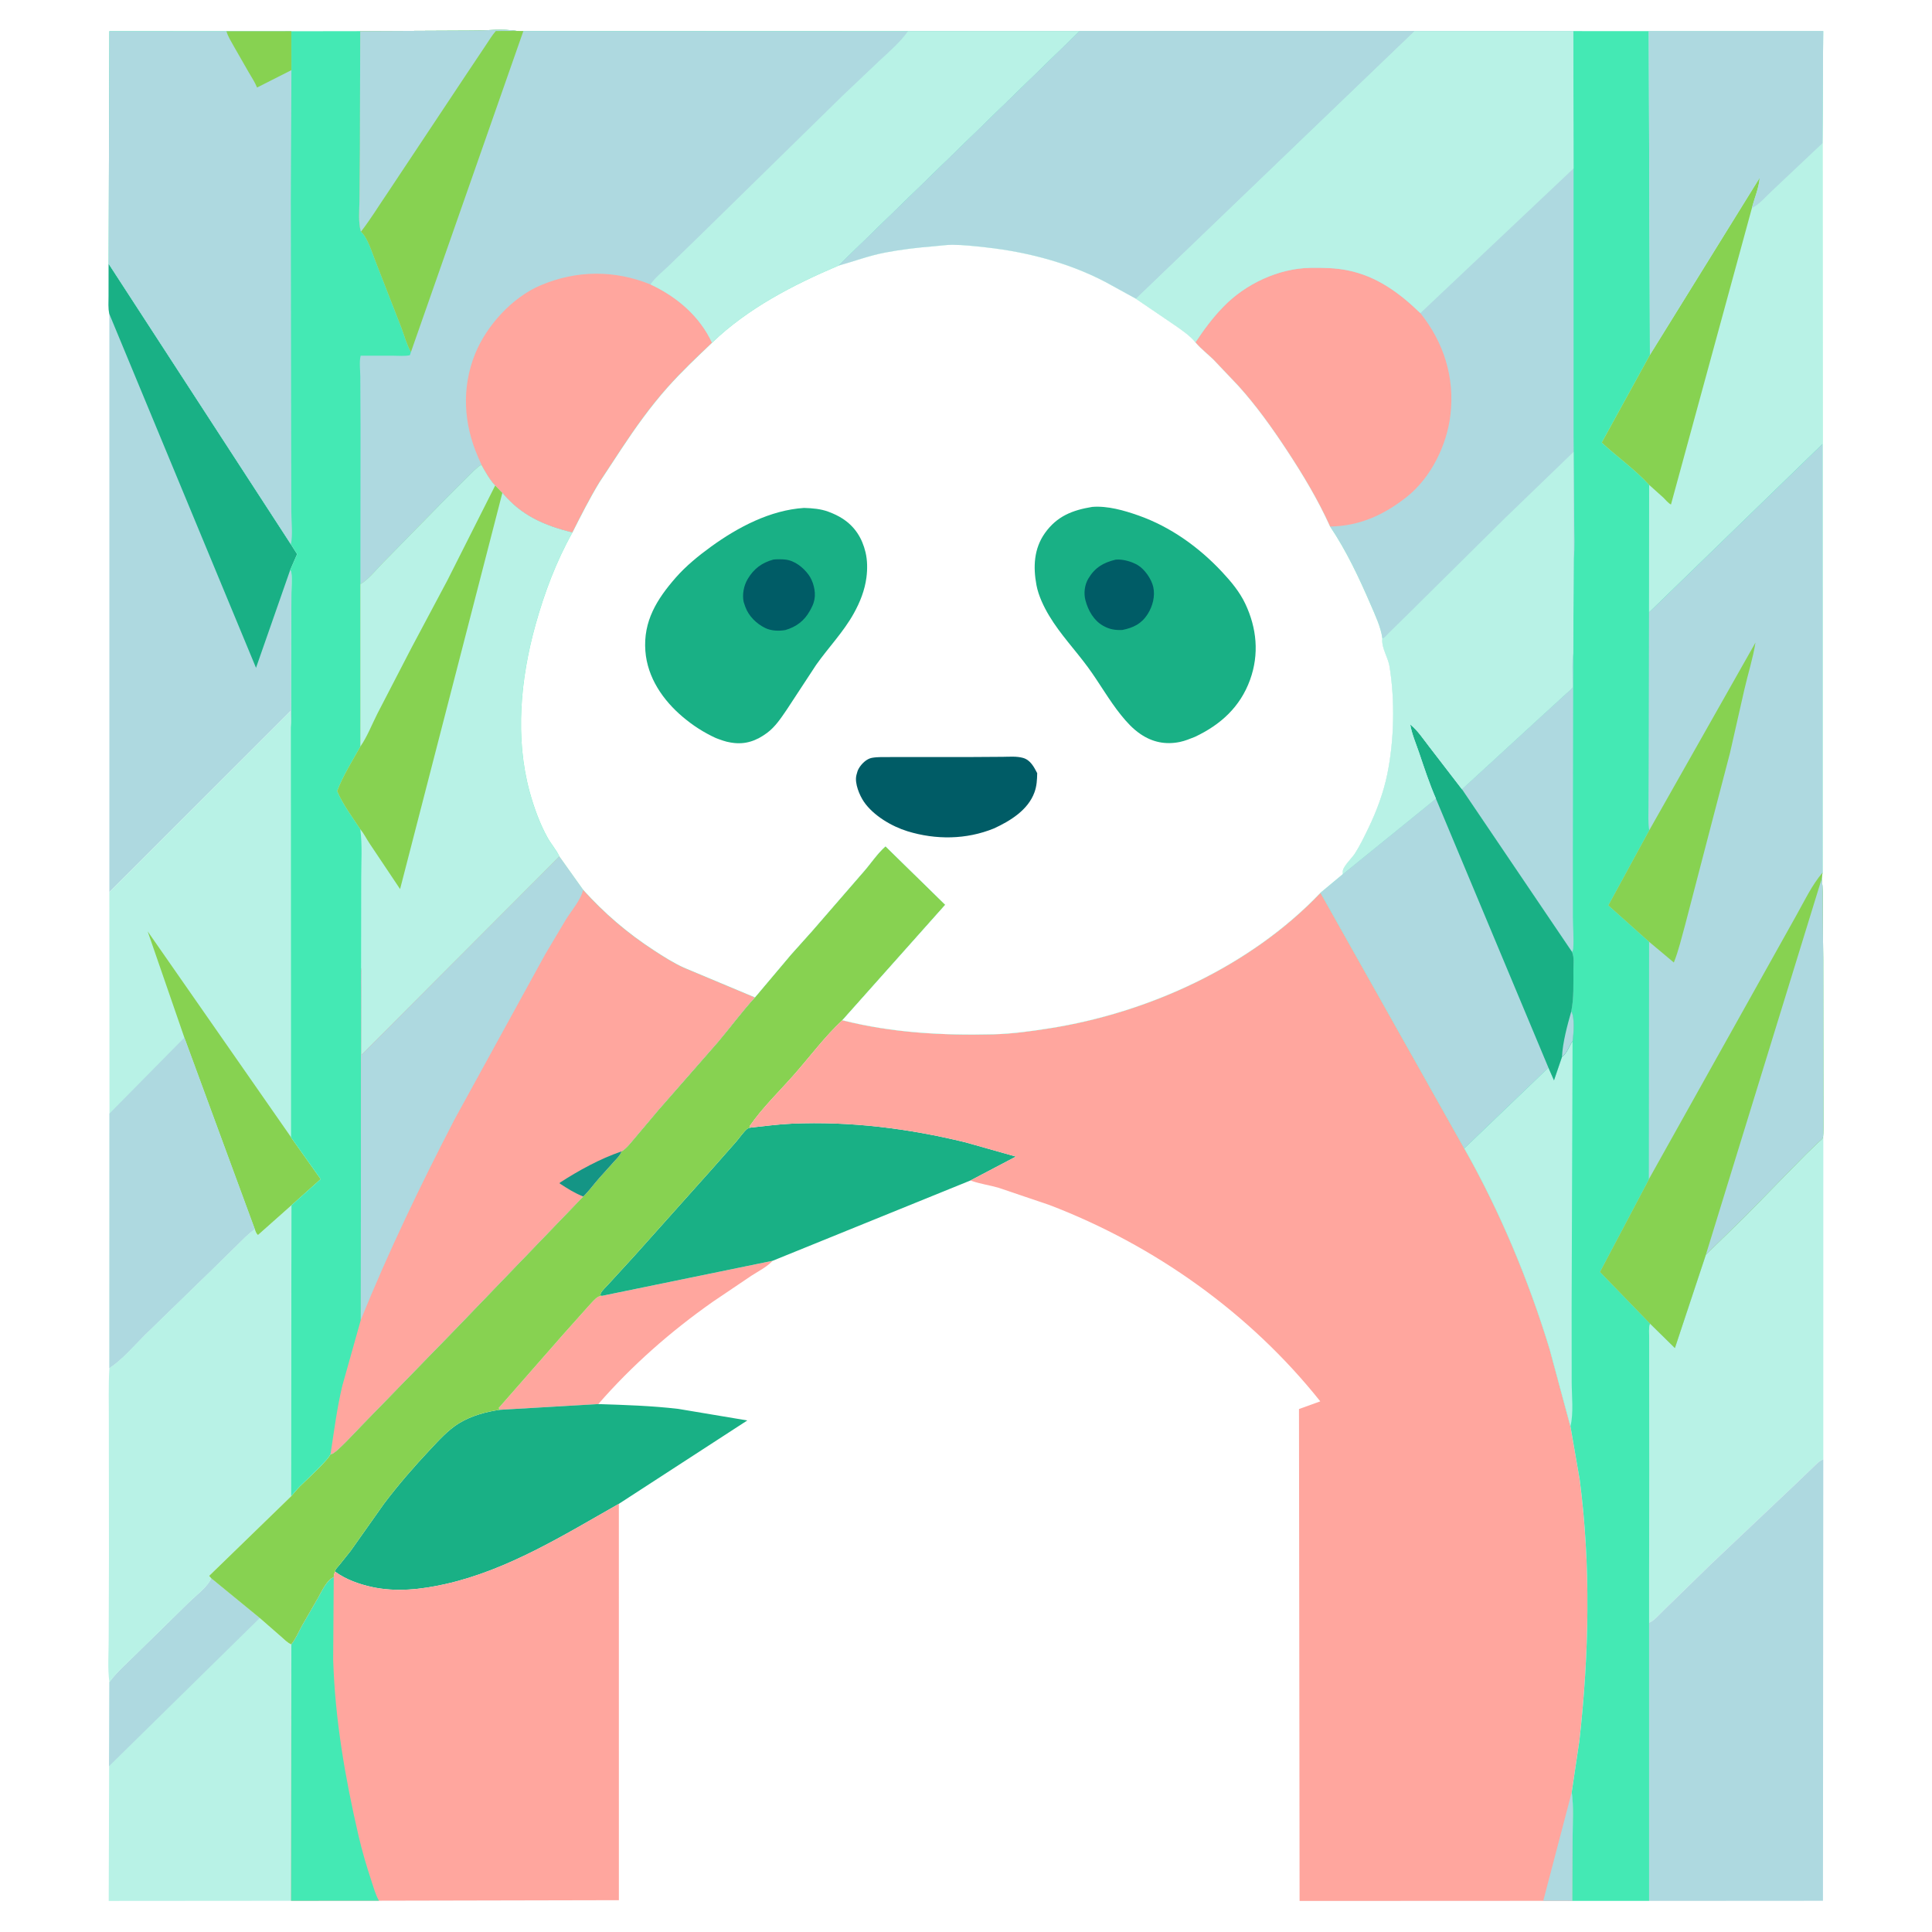 <svg version="1.1" xmlns="http://www.w3.org/2000/svg" style="display: block;" viewBox="0 0 2048 2048" width="1024" height="1024">
<path transform="translate(0,0)" fill="rgb(255,255,255)" d="M -0 -0 L 2048 0 L 2048 2048 L -0 2048 L -0 -0 z"/>
<path transform="translate(0,0)" fill="rgb(255,166,158)" d="M 637.8 1373.72 L 819.07 1336.47 C 812.549 1343.32 804.235 1347.31 796.396 1352.4 L 755.498 1380.01 C 711.005 1411.29 669.927 1447.34 634.207 1488.38 L 529.738 1494.46 L 528.684 1492.48 L 596.922 1414.65 L 623.569 1384.83 C 626.248 1381.93 630.889 1376.22 634.425 1374.5 C 635.464 1374 636.675 1373.98 637.8 1373.72 z"/>
<path transform="translate(0,0)" fill="rgb(25,176,133)" d="M 795.103 1195.38 C 809.849 1193.82 824.778 1191.75 839.581 1191.12 C 901.525 1188.44 963.159 1196.19 1023.3 1210.89 L 1076.92 1226.03 L 1028.74 1251.34 L 819.07 1336.47 L 637.8 1373.72 L 636.369 1372.85 L 636.821 1371 C 637.922 1368.25 642.442 1364.19 644.567 1361.78 L 672.879 1330.86 L 754.6 1239.46 L 780.277 1210.37 C 783.973 1206.13 787.65 1200.47 791.843 1196.84 C 792.849 1195.97 793.862 1195.74 795.103 1195.38 z"/>
<path transform="translate(0,0)" fill="rgb(25,176,133)" d="M 634.207 1488.38 C 662.605 1489.3 690.857 1490.17 719.102 1493.49 L 792.199 1505.73 L 656.013 1594.13 C 597.572 1627.29 538.293 1664.32 472 1679.2 C 446.575 1684.91 419.747 1687.91 394 1682.23 C 380.55 1679.26 366.478 1674.27 355.294 1666.05 C 355.365 1665.51 355.312 1664.94 355.509 1664.44 C 356.118 1662.87 358.681 1660.34 359.835 1658.88 L 371.557 1644.21 L 407.082 1593.97 C 422.054 1574.17 438.849 1554.76 455.858 1536.69 C 465.095 1526.88 474.82 1515.99 486.334 1508.86 C 499.038 1500.99 515.035 1496.5 529.738 1494.46 L 634.207 1488.38 z"/>
<path transform="translate(0,0)" fill="rgb(184,242,230)" d="M 223.973 1673.1 L 275.351 1715.16 L 298.099 1735.04 C 301.129 1737.67 305.044 1741.75 308.851 1743.13 L 308.488 2014.9 L 115.232 2015.05 L 115.793 1843.97 L 115.968 1783.11 C 123.928 1772.28 134.927 1762.75 144.5 1753.26 L 200.585 1698.28 C 207.898 1691.1 219.846 1682.39 223.973 1673.1 z"/>
<path transform="translate(0,0)" fill="rgb(174,217,224)" d="M 223.973 1673.1 L 275.351 1715.16 L 115.603 1872.19 L 115.793 1843.97 L 115.968 1783.11 C 123.928 1772.28 134.927 1762.75 144.5 1753.26 L 200.585 1698.28 C 207.898 1691.1 219.846 1682.39 223.973 1673.1 z"/>
<path transform="translate(0,0)" fill="rgb(184,242,230)" d="M 1808.3 1330.04 L 1849.69 1289.68 L 1913.97 1224 L 1927.3 1211.17 C 1928.56 1209.95 1931.32 1207.9 1932.05 1206.53 C 1932.96 1204.82 1932.63 1197.81 1932.79 1195.5 L 1932.77 1547.15 C 1929 1548.15 1925.66 1551.88 1922.86 1554.5 L 1902.28 1574.24 L 1813.26 1658.49 L 1763.81 1706.72 C 1760.21 1710.13 1752.61 1719.03 1748.13 1719.97 L 1748.13 1665.48 L 1748.36 1558.67 L 1748.21 1447.51 L 1748.22 1418.35 C 1748.23 1413.42 1747.55 1407.78 1749.11 1403.11 L 1775.47 1428.99 L 1808.3 1330.04 z"/>
<path transform="translate(0,0)" fill="rgb(184,242,230)" d="M 308.935 1277.63 L 308.561 1586.15 L 221.671 1670.5 L 223.973 1673.1 C 219.846 1682.39 207.898 1691.1 200.585 1698.28 L 144.5 1753.26 C 134.927 1762.75 123.928 1772.28 115.968 1783.11 C 113.942 1768.92 115.198 1752.95 115.207 1738.59 L 115.492 1650.93 L 115.371 1508.34 C 115.516 1489.04 114.741 1469.49 115.971 1450.25 C 129.73 1441.12 141.768 1426.84 153.5 1415.16 L 225.675 1345.01 L 251.51 1319.68 C 257.447 1313.88 263.217 1307.64 270.104 1302.96 C 270.952 1305.28 271.485 1307.51 273.5 1309.09 L 308.935 1277.63 z"/>
<path transform="translate(0,0)" fill="rgb(174,217,224)" d="M 1748.13 1719.97 C 1752.61 1719.03 1760.21 1710.13 1763.81 1706.72 L 1813.26 1658.49 L 1902.28 1574.24 L 1922.86 1554.5 C 1925.66 1551.88 1929 1548.15 1932.77 1547.15 L 1932.41 2014.92 L 1748.13 2015.04 L 1748.13 1719.97 z"/>
<path transform="translate(0,0)" fill="rgb(174,217,224)" d="M 115.162 279.647 L 308.344 577.013 L 314.961 587.385 L 307.642 604.132 C 308.223 605.27 308.753 606.203 308.899 607.5 C 309.656 614.238 308.941 621.932 308.905 628.747 L 308.718 672.203 L 308.627 734.668 C 308.61 746.675 309.217 759.094 308.23 771.049 L 307.963 753.777 L 115.909 945.649 L 115.929 332.892 C 114.531 326.955 115.135 319.668 115.129 313.562 L 115.162 279.647 z"/>
<path transform="translate(0,0)" fill="rgb(25,176,133)" d="M 115.162 279.647 L 308.344 577.013 L 314.961 587.385 L 307.642 604.132 L 271.383 707.923 L 115.929 332.892 C 114.531 326.955 115.135 319.668 115.129 313.562 L 115.162 279.647 z"/>
<path transform="translate(0,0)" fill="rgb(135,210,81)" d="M 800.255 1057.3 L 838.554 1011.88 L 860.948 986.89 L 913.72 926.047 C 922.169 916.767 929.342 905.388 938.656 897.107 L 1002 959.099 L 892.933 1081.49 C 874.544 1098.58 859.145 1119.32 842.61 1138.2 C 826.796 1156.25 808.136 1174.15 794.559 1193.87 L 795.103 1195.38 C 793.862 1195.74 792.849 1195.97 791.843 1196.84 C 787.65 1200.47 783.973 1206.13 780.277 1210.37 L 754.6 1239.46 L 672.879 1330.86 L 644.567 1361.78 C 642.442 1364.19 637.922 1368.25 636.821 1371 L 636.369 1372.85 L 637.8 1373.72 C 636.675 1373.98 635.464 1374 634.425 1374.5 C 630.889 1376.22 626.248 1381.93 623.569 1384.83 L 596.922 1414.65 L 528.684 1492.48 L 529.738 1494.46 C 515.035 1496.5 499.038 1500.99 486.334 1508.86 C 474.82 1515.99 465.095 1526.88 455.858 1536.69 C 438.849 1554.76 422.054 1574.17 407.082 1593.97 L 371.557 1644.21 L 359.835 1658.88 C 358.681 1660.34 356.118 1662.87 355.509 1664.44 C 355.312 1664.94 355.365 1665.51 355.294 1666.05 C 354.231 1668.22 353.839 1669.56 353.779 1671.98 C 346.632 1674.43 340.747 1687.46 337.1 1694 L 320.344 1723.02 C 316.803 1729.42 313.419 1737.51 308.851 1743.13 C 305.044 1741.75 301.129 1737.67 298.099 1735.04 L 275.351 1715.16 L 223.973 1673.1 L 221.671 1670.5 L 308.561 1586.15 C 311.721 1582.73 314.489 1579.03 317.78 1575.7 C 323.076 1570.35 349.484 1546.48 350.476 1540.87 L 351.375 1541.37 C 356.46 1540.37 377.8 1516.76 382.303 1512.21 L 482.563 1409.23 L 618.254 1268.32 C 624.296 1262.47 629.383 1255.33 634.967 1249.01 L 651.019 1231.13 C 654.002 1227.8 657.296 1224.84 658.783 1220.55 C 664.092 1217.5 668.308 1211.65 672.318 1207.05 L 697.911 1176.71 L 761.151 1104.5 C 774.366 1088.85 786.384 1072.43 800.255 1057.3 z"/>
<path transform="translate(0,0)" fill="rgb(184,242,230)" d="M 115.909 945.649 L 307.963 753.777 L 308.23 771.049 L 308.4 1205.32 L 309.002 1206.39 L 339.918 1249.93 L 308.935 1277.63 L 273.5 1309.09 C 271.485 1307.51 270.952 1305.28 270.104 1302.96 C 263.217 1307.64 257.447 1313.88 251.51 1319.68 L 225.675 1345.01 L 153.5 1415.16 C 141.768 1426.84 129.73 1441.12 115.971 1450.25 L 116.057 1180.38 L 115.909 945.649 z"/>
<path transform="translate(0,0)" fill="rgb(135,210,81)" d="M 195.436 1099.91 L 156.538 987.298 L 308.4 1205.32 L 309.002 1206.39 L 339.918 1249.93 L 308.935 1277.63 L 273.5 1309.09 C 271.485 1307.51 270.952 1305.28 270.104 1302.96 L 195.436 1099.91 z"/>
<path transform="translate(0,0)" fill="rgb(174,217,224)" d="M 195.436 1099.91 L 270.104 1302.96 C 263.217 1307.64 257.447 1313.88 251.51 1319.68 L 225.675 1345.01 L 153.5 1415.16 C 141.768 1426.84 129.73 1441.12 115.971 1450.25 L 116.057 1180.38 L 195.436 1099.91 z"/>
<path transform="translate(0,0)" fill="rgb(255,166,158)" d="M 656.013 1594.13 L 656.04 2014.28 L 401.745 2014.83 L 308.488 2014.9 L 308.851 1743.13 C 313.419 1737.51 316.803 1729.42 320.344 1723.02 L 337.1 1694 C 340.747 1687.46 346.632 1674.43 353.779 1671.98 C 353.839 1669.56 354.231 1668.22 355.294 1666.05 C 366.478 1674.27 380.55 1679.26 394 1682.23 C 419.747 1687.91 446.575 1684.91 472 1679.2 C 538.293 1664.32 597.572 1627.29 656.013 1594.13 z"/>
<path transform="translate(0,0)" fill="rgb(68,233,180)" d="M 308.851 1743.13 C 313.419 1737.51 316.803 1729.42 320.344 1723.02 L 337.1 1694 C 340.747 1687.46 346.632 1674.43 353.779 1671.98 L 353.174 1759.34 C 355.162 1822.72 365.786 1884.34 380.057 1945.96 C 383.794 1962.1 388.382 1977.65 393.569 1993.37 C 395.791 2000.1 398.135 2008.79 401.745 2014.83 L 308.488 2014.9 L 308.851 1743.13 z"/>
<path transform="translate(0,0)" fill="rgb(255,166,158)" d="M 892.933 1081.49 C 944.872 1094.71 999.192 1097.73 1052.59 1096.41 C 1072.75 1095.92 1092.14 1093.24 1112.03 1090.13 C 1217.38 1073.64 1325.61 1024.31 1399.78 946.346 L 1552.21 1217.38 C 1589.96 1284.06 1620.17 1356.4 1642.55 1429.65 L 1664.75 1512.03 L 1674.53 1568.32 C 1686.51 1659.9 1684.51 1753.72 1674.21 1845.38 L 1666.1 1899.87 C 1668.3 1915.1 1667.06 1931.96 1667.03 1947.39 L 1666.68 2014.99 L 1635.92 2014.97 L 1377.61 2015.09 L 1376.98 1493.63 L 1399.55 1485.49 C 1325.19 1392.03 1223.67 1319.82 1112.22 1277.28 L 1058.26 1259 C 1049.22 1256.42 1039.39 1255.02 1030.59 1252 L 1028.74 1251.34 L 1076.92 1226.03 L 1023.3 1210.89 C 963.159 1196.19 901.525 1188.44 839.581 1191.12 C 824.778 1191.75 809.849 1193.82 795.103 1195.38 L 794.559 1193.87 C 808.136 1174.15 826.796 1156.25 842.61 1138.2 C 859.145 1119.32 874.544 1098.58 892.933 1081.49 z"/>
<path transform="translate(0,0)" fill="rgb(174,217,224)" d="M 1666.1 1899.87 C 1668.3 1915.1 1667.06 1931.96 1667.03 1947.39 L 1666.68 2014.99 L 1635.92 2014.97 L 1666.1 1899.87 z"/>
<path transform="translate(0,0)" fill="rgb(68,233,180)" d="M 381.84 33.008 L 500.132 32.455 C 515.291 32.447 533.14 30.374 548.021 32.814 L 554.782 32.941 L 962.544 33.096 L 1144.43 33.02 L 888.877 281.57 C 840.97 301.937 792.566 326.844 754.798 363.379 C 738.498 378.906 722.402 394.035 707.423 410.906 C 689.518 431.072 673.583 453.345 658.741 475.822 L 635.282 511.5 C 625.027 528.426 615.775 546.716 606.87 564.382 C 589.649 595.062 577.165 628.286 567.734 662.079 C 551.862 718.948 545.721 781.775 561.502 839.463 C 565.925 855.63 572.457 873.797 580.663 888.32 C 584.413 894.957 589.933 901.087 593.025 907.936 L 618.121 943.185 C 640.689 968.264 665.226 989.215 693.5 1007.6 C 703.598 1014.17 713.703 1020.58 724.667 1025.64 L 800.255 1057.3 C 786.384 1072.43 774.366 1088.85 761.151 1104.5 L 697.911 1176.71 L 672.318 1207.05 C 668.308 1211.65 664.092 1217.5 658.783 1220.55 C 657.296 1224.84 654.002 1227.8 651.019 1231.13 L 634.967 1249.01 C 629.383 1255.33 624.296 1262.47 618.254 1268.32 L 482.563 1409.23 L 382.303 1512.21 C 377.8 1516.76 356.46 1540.37 351.375 1541.37 L 350.476 1540.87 C 349.484 1546.48 323.076 1570.35 317.78 1575.7 C 314.489 1579.03 311.721 1582.73 308.561 1586.15 L 308.935 1277.63 L 339.918 1249.93 L 309.002 1206.39 L 308.4 1205.32 L 308.23 771.049 C 309.217 759.094 308.61 746.675 308.627 734.668 L 308.718 672.203 L 308.905 628.747 C 308.941 621.932 309.656 614.238 308.899 607.5 C 308.753 606.203 308.223 605.27 307.642 604.132 L 314.961 587.385 L 308.344 577.013 L 115.162 279.647 L 115.917 33.089 L 240.031 33.151 L 308.841 33.121 L 381.84 33.008 z"/>
<path transform="translate(0,0)" fill="rgb(174,217,224)" d="M 115.162 279.647 L 115.917 33.089 L 240.031 33.151 L 308.841 33.121 L 308.911 74.34 L 308.279 212.606 L 308.652 464.304 L 308.814 542.505 C 308.853 553.037 310.512 566.916 308.344 577.013 L 115.162 279.647 z"/>
<path transform="translate(0,0)" fill="rgb(135,210,81)" d="M 240.031 33.151 L 308.841 33.121 L 308.911 74.34 L 272.475 92.786 C 270.307 87.268 266.833 82.128 263.86 77 L 247.872 49.101 C 245.032 43.991 241.682 38.768 240.031 33.151 z"/>
<path transform="translate(0,0)" fill="rgb(184,242,230)" d="M 510.334 492.507 C 514.121 499.429 519.441 508.916 524.97 514.566 L 532.565 522.335 C 552.735 546.555 576.967 557.044 606.87 564.382 C 589.649 595.062 577.165 628.286 567.734 662.079 C 551.862 718.948 545.721 781.775 561.502 839.463 C 565.925 855.63 572.457 873.797 580.663 888.32 C 584.413 894.957 589.933 901.087 593.025 907.936 L 382.872 1118.54 L 383.028 1056.72 C 383.038 1046.62 383.889 1035.69 382.766 1025.68 L 382.896 930.868 C 382.89 913.929 384.196 895.696 381.898 878.939 C 373.421 866.071 363.367 852.751 357.387 838.552 C 363.311 822.759 373.758 805.99 382.061 791.277 L 382.018 619.283 C 390.707 614.19 399.206 603.355 406.379 596.134 L 467.986 533.288 L 494.799 506.413 C 499.698 501.64 504.537 496.17 510.334 492.507 z"/>
<path transform="translate(0,0)" fill="rgb(135,210,81)" d="M 510.334 492.507 C 514.121 499.429 519.441 508.916 524.97 514.566 L 532.565 522.335 L 424.108 942.455 L 391.96 894.427 C 388.571 889.355 385.793 883.623 381.898 878.939 C 373.421 866.071 363.367 852.751 357.387 838.552 C 363.311 822.759 373.758 805.99 382.061 791.277 L 382.018 619.283 C 390.707 614.19 399.206 603.355 406.379 596.134 L 467.986 533.288 L 494.799 506.413 C 499.698 501.64 504.537 496.17 510.334 492.507 z"/>
<path transform="translate(0,0)" fill="rgb(184,242,230)" d="M 510.334 492.507 C 514.121 499.429 519.441 508.916 524.97 514.566 L 474.279 615.132 L 436.28 686.519 L 400.084 756.439 C 394.434 767.492 389.161 781.165 382.061 791.277 L 382.018 619.283 C 390.707 614.19 399.206 603.355 406.379 596.134 L 467.986 533.288 L 494.799 506.413 C 499.698 501.64 504.537 496.17 510.334 492.507 z"/>
<path transform="translate(0,0)" fill="rgb(255,166,158)" d="M 593.025 907.936 L 618.121 943.185 C 640.689 968.264 665.226 989.215 693.5 1007.6 C 703.598 1014.17 713.703 1020.58 724.667 1025.64 L 800.255 1057.3 C 786.384 1072.43 774.366 1088.85 761.151 1104.5 L 697.911 1176.71 L 672.318 1207.05 C 668.308 1211.65 664.092 1217.5 658.783 1220.55 C 657.296 1224.84 654.002 1227.8 651.019 1231.13 L 634.967 1249.01 C 629.383 1255.33 624.296 1262.47 618.254 1268.32 L 482.563 1409.23 L 382.303 1512.21 C 377.8 1516.76 356.46 1540.37 351.375 1541.37 L 350.476 1540.87 C 354.159 1516.85 357.192 1492.88 362.808 1469.18 L 382.468 1399.17 L 382.766 1025.68 C 383.889 1035.69 383.038 1046.62 383.028 1056.72 L 382.872 1118.54 L 593.025 907.936 z"/>
<path transform="translate(0,0)" fill="rgb(20,149,133)" d="M 658.783 1220.55 C 657.296 1224.84 654.002 1227.8 651.019 1231.13 L 634.967 1249.01 C 629.383 1255.33 624.296 1262.47 618.254 1268.32 C 609.315 1264.86 601.22 1259.73 593.244 1254.49 L 593.463 1253.68 C 613.895 1240.5 635.737 1228.48 658.783 1220.55 z"/>
<path transform="translate(0,0)" fill="rgb(174,217,224)" d="M 593.025 907.936 L 618.121 943.185 C 615.99 953.587 605.634 965.472 599.898 974.738 L 578.01 1011.49 L 481.914 1186.46 C 445.791 1256.25 411.97 1326.3 382.468 1399.17 L 382.766 1025.68 C 383.889 1035.69 383.038 1046.62 383.028 1056.72 L 382.872 1118.54 L 593.025 907.936 z"/>
<path transform="translate(0,0)" fill="rgb(174,217,224)" d="M 381.84 33.008 L 500.132 32.455 C 515.291 32.447 533.14 30.374 548.021 32.814 L 554.782 32.941 L 962.544 33.096 L 1144.43 33.02 L 888.877 281.57 C 840.97 301.937 792.566 326.844 754.798 363.379 C 738.498 378.906 722.402 394.035 707.423 410.906 C 689.518 431.072 673.583 453.345 658.741 475.822 L 635.282 511.5 C 625.027 528.426 615.775 546.716 606.87 564.382 C 576.967 557.044 552.735 546.555 532.565 522.335 L 524.97 514.566 C 519.441 508.916 514.121 499.429 510.334 492.507 C 504.537 496.17 499.698 501.64 494.799 506.413 L 467.986 533.288 L 406.379 596.134 C 399.206 603.355 390.707 614.19 382.018 619.283 L 382.158 452.168 L 381.924 399.146 C 381.892 392.598 380.661 383.287 382.327 377.051 L 417.21 377.071 C 422.722 377.067 429.121 377.732 434.5 376.53 L 435.601 373.196 C 431.276 365.669 428.532 355.62 425.471 347.434 L 398.047 277 C 394.309 267.783 389.96 252.242 382.603 245.61 C 379.641 235.708 380.977 223.255 381.042 212.952 L 381.556 158.029 L 381.84 33.008 z"/>
<path transform="translate(0,0)" fill="rgb(135,210,81)" d="M 381.84 33.008 L 500.132 32.455 C 515.291 32.447 533.14 30.374 548.021 32.814 L 554.782 32.941 L 435.601 373.196 C 431.276 365.669 428.532 355.62 425.471 347.434 L 398.047 277 C 394.309 267.783 389.96 252.242 382.603 245.61 C 379.641 235.708 380.977 223.255 381.042 212.952 L 381.556 158.029 L 381.84 33.008 z"/>
<path transform="translate(0,0)" fill="rgb(174,217,224)" d="M 381.84 33.008 L 500.132 32.455 C 515.291 32.447 533.14 30.374 548.021 32.814 L 525.611 32.862 C 521.717 37.21 518.562 42.665 515.274 47.492 L 494.502 78.571 L 410.857 204.438 C 401.413 218.212 392.896 232.409 382.603 245.61 C 379.641 235.708 380.977 223.255 381.042 212.952 L 381.556 158.029 L 381.84 33.008 z"/>
<path transform="translate(0,0)" fill="rgb(255,166,158)" d="M 510.334 492.507 L 506.664 484.242 C 491.404 449.167 489.162 411.119 503.571 375.289 C 515.658 345.232 543.027 315.116 573.164 302.403 C 611.174 286.369 651.27 286.031 689.526 301.51 C 717.408 314.485 741.719 335.092 754.798 363.379 C 738.498 378.906 722.402 394.035 707.423 410.906 C 689.518 431.072 673.583 453.345 658.741 475.822 L 635.282 511.5 C 625.027 528.426 615.775 546.716 606.87 564.382 C 576.967 557.044 552.735 546.555 532.565 522.335 L 524.97 514.566 C 519.441 508.916 514.121 499.429 510.334 492.507 z"/>
<path transform="translate(0,0)" fill="rgb(184,242,230)" d="M 962.544 33.096 L 1144.43 33.02 L 888.877 281.57 C 840.97 301.937 792.566 326.844 754.798 363.379 C 741.719 335.092 717.408 314.485 689.526 301.51 C 694.683 293.93 702.242 288.138 708.845 281.804 L 741.45 250.146 L 893.089 101.53 L 931.803 64.802 C 942.321 55.021 954.146 44.82 962.544 33.096 z"/>
<path transform="translate(0,0)" fill="rgb(68,233,180)" d="M 1144.43 33.02 L 1499.2 32.99 L 1667.8 32.953 L 1747.71 33.001 L 1932.64 32.931 L 1931.87 151.802 L 1931.94 470.628 L 1931.95 925.009 L 1931.12 931.289 C 1932.44 941.765 1932.1 952.653 1932.22 963.212 L 1932.64 1017.27 L 1932.79 1195.5 C 1932.63 1197.81 1932.96 1204.82 1932.05 1206.53 C 1931.32 1207.9 1928.56 1209.95 1927.3 1211.17 L 1913.97 1224 L 1849.69 1289.68 L 1808.3 1330.04 L 1775.47 1428.99 L 1749.11 1403.11 C 1747.55 1407.78 1748.23 1413.42 1748.22 1418.35 L 1748.21 1447.51 L 1748.36 1558.67 L 1748.13 1665.48 L 1748.13 1719.97 L 1748.13 2015.04 L 1666.68 2014.99 L 1667.03 1947.39 C 1667.06 1931.96 1668.3 1915.1 1666.1 1899.87 L 1674.21 1845.38 C 1684.51 1753.72 1686.51 1659.9 1674.53 1568.32 L 1664.75 1512.03 L 1642.55 1429.65 C 1620.17 1356.4 1589.96 1284.06 1552.21 1217.38 L 1399.78 946.346 C 1325.61 1024.31 1217.38 1073.64 1112.03 1090.13 C 1092.14 1093.24 1072.75 1095.92 1052.59 1096.41 C 999.192 1097.73 944.872 1094.71 892.933 1081.49 L 1002 959.099 L 938.656 897.107 C 929.342 905.388 922.169 916.767 913.72 926.047 L 860.948 986.89 L 838.554 1011.88 L 800.255 1057.3 L 724.667 1025.64 C 713.703 1020.58 703.598 1014.17 693.5 1007.6 C 665.226 989.215 640.689 968.264 618.121 943.185 L 593.025 907.936 C 589.933 901.087 584.413 894.957 580.663 888.32 C 572.457 873.797 565.925 855.63 561.502 839.463 C 545.721 781.775 551.862 718.948 567.734 662.079 C 577.165 628.286 589.649 595.062 606.87 564.382 C 615.775 546.716 625.027 528.426 635.282 511.5 L 658.741 475.822 C 673.583 453.345 689.518 431.072 707.423 410.906 C 722.402 394.035 738.498 378.906 754.798 363.379 C 792.566 326.844 840.97 301.937 888.877 281.57 L 1144.43 33.02 z"/>
<path transform="translate(0,0)" fill="rgb(174,217,224)" d="M 1549.72 836.619 L 1633.58 759.573 L 1660.12 735.293 C 1661.78 733.716 1665.99 730.605 1666.99 728.74 C 1667.52 727.749 1666.98 721.728 1666.98 720.351 C 1666.97 711.497 1666.29 702.09 1667.56 693.36 L 1667.7 692.466 L 1667.3 900.225 L 1667.33 972.166 C 1667.38 982.927 1668.43 994.305 1667.71 1005 C 1667.6 1006.76 1667.28 1007.71 1666.49 1009.23 L 1549.72 836.619 z"/>
<path transform="translate(0,0)" fill="rgb(184,242,230)" d="M 1655.75 1120.38 C 1661.98 1115.33 1662.62 1109.78 1666.99 1103.67 L 1665.99 1387.3 L 1666.05 1464.82 C 1666.09 1479.41 1668.22 1497.99 1664.75 1512.03 L 1642.55 1429.65 C 1620.17 1356.4 1589.96 1284.06 1552.21 1217.38 L 1641.4 1131.82 L 1647.3 1145.17 L 1655.75 1120.38 z"/>
<path transform="translate(0,0)" fill="rgb(174,217,224)" d="M 1522.14 846.607 C 1515.23 830.822 1509.78 814.048 1504.24 797.742 C 1500.81 787.656 1496.71 778.503 1494.87 767.939 C 1502.84 774.231 1508.77 783.543 1515.02 791.504 L 1549.72 836.619 L 1666.49 1009.23 C 1668.9 1014.93 1667.92 1022.16 1667.88 1028.3 C 1667.8 1042.76 1668.51 1057.86 1665.63 1072.06 C 1669.48 1078.16 1668.03 1095.76 1667.16 1102.98 L 1666.99 1103.67 C 1662.62 1109.78 1661.98 1115.33 1655.75 1120.38 L 1647.3 1145.17 L 1641.4 1131.82 L 1552.21 1217.38 L 1399.78 946.346 L 1423.48 926.607 L 1522.14 846.607 z"/>
<path transform="translate(0,0)" fill="rgb(25,176,133)" d="M 1522.14 846.607 C 1515.23 830.822 1509.78 814.048 1504.24 797.742 C 1500.81 787.656 1496.71 778.503 1494.87 767.939 C 1502.84 774.231 1508.77 783.543 1515.02 791.504 L 1549.72 836.619 L 1666.49 1009.23 C 1668.9 1014.93 1667.92 1022.16 1667.88 1028.3 C 1667.8 1042.76 1668.51 1057.86 1665.63 1072.06 C 1669.48 1078.16 1668.03 1095.76 1667.16 1102.98 L 1666.99 1103.67 C 1662.62 1109.78 1661.98 1115.33 1655.75 1120.38 L 1647.3 1145.17 L 1641.4 1131.82 L 1522.14 846.607 z"/>
<path transform="translate(0,0)" fill="rgb(174,217,224)" d="M 1665.63 1072.06 C 1669.48 1078.16 1668.03 1095.76 1667.16 1102.98 L 1666.99 1103.67 C 1662.62 1109.78 1661.98 1115.33 1655.75 1120.38 C 1656.59 1104.54 1661.32 1087.27 1665.63 1072.06 z"/>
<path transform="translate(0,0)" fill="rgb(184,242,230)" d="M 1747.71 33.001 L 1932.64 32.931 L 1931.87 151.802 L 1931.94 470.628 L 1748.03 649.193 L 1748.17 513.996 C 1733.04 497.431 1714.32 484.377 1697.9 469.157 L 1748.99 376.215 L 1747.71 33.001 z"/>
<path transform="translate(0,0)" fill="rgb(135,210,81)" d="M 1748.99 376.215 L 1865.37 188.396 C 1864.54 199.23 1859.79 209.929 1857.12 220.442 L 1771.31 534.8 C 1768.45 533.473 1765.51 529.73 1763.17 527.453 L 1748.17 513.996 C 1733.04 497.431 1714.32 484.377 1697.9 469.157 L 1748.99 376.215 z"/>
<path transform="translate(0,0)" fill="rgb(174,217,224)" d="M 1747.71 33.001 L 1932.64 32.931 L 1931.87 151.802 L 1878.77 201.935 C 1872.61 207.62 1864.7 216.998 1857.12 220.442 C 1859.79 209.929 1864.54 199.23 1865.37 188.396 L 1748.99 376.215 L 1747.71 33.001 z"/>
<path transform="translate(0,0)" fill="rgb(174,217,224)" d="M 1748.03 649.193 L 1931.94 470.628 L 1931.95 925.009 L 1931.12 931.289 C 1932.44 941.765 1932.1 952.653 1932.22 963.212 L 1932.64 1017.27 L 1932.79 1195.5 C 1932.63 1197.81 1932.96 1204.82 1932.05 1206.53 C 1931.32 1207.9 1928.56 1209.95 1927.3 1211.17 L 1913.97 1224 L 1849.69 1289.68 L 1808.3 1330.04 L 1775.47 1428.99 L 1749.11 1403.11 L 1696.03 1348.34 L 1747.43 1251.08 L 1747.85 1250.02 L 1748.11 998.335 L 1704.9 959.737 L 1748.27 880.155 C 1746.85 872.045 1747.48 862.741 1747.46 854.5 L 1747.67 807.108 L 1748.03 649.193 z"/>
<path transform="translate(0,0)" fill="rgb(135,210,81)" d="M 1748.27 880.155 L 1860.88 681.157 C 1858.22 697.818 1852.9 714.333 1849.13 730.8 L 1833.89 798 L 1814.18 873.481 L 1786.37 980.211 C 1782.58 993.605 1779.53 1007.36 1774.35 1020.3 L 1748.11 998.335 L 1704.9 959.737 L 1748.27 880.155 z"/>
<path transform="translate(0,0)" fill="rgb(135,210,81)" d="M 1931.95 925.009 L 1931.12 931.289 C 1932.44 941.765 1932.1 952.653 1932.22 963.212 L 1932.64 1017.27 L 1932.79 1195.5 C 1932.63 1197.81 1932.96 1204.82 1932.05 1206.53 C 1931.32 1207.9 1928.56 1209.95 1927.3 1211.17 L 1913.97 1224 L 1849.69 1289.68 L 1808.3 1330.04 L 1775.47 1428.99 L 1749.11 1403.11 L 1696.03 1348.34 L 1747.43 1251.08 L 1747.85 1250.02 L 1867.38 1036.2 L 1904.44 969.87 C 1913.07 954.479 1920.49 938.592 1931.95 925.009 z"/>
<path transform="translate(0,0)" fill="rgb(174,217,224)" d="M 1931.12 931.289 C 1932.44 941.765 1932.1 952.653 1932.22 963.212 L 1932.64 1017.27 L 1932.79 1195.5 C 1932.63 1197.81 1932.96 1204.82 1932.05 1206.53 C 1931.32 1207.9 1928.56 1209.95 1927.3 1211.17 L 1913.97 1224 L 1849.69 1289.68 L 1808.3 1330.04 L 1931.12 931.289 z"/>
<path transform="translate(0,0)" fill="rgb(174,217,224)" d="M 1144.43 33.02 L 1499.2 32.99 L 1667.8 32.953 L 1668.03 178.562 L 1668.04 461.162 L 1668.74 554.461 C 1668.7 566.844 1669.6 580.118 1668.21 592.372 L 1667.7 692.466 L 1667.56 693.36 C 1666.29 702.09 1666.97 711.497 1666.98 720.351 C 1666.98 721.728 1667.52 727.749 1666.99 728.74 C 1665.99 730.605 1661.78 733.716 1660.12 735.293 L 1633.58 759.573 L 1549.72 836.619 L 1515.02 791.504 C 1508.77 783.543 1502.84 774.231 1494.87 767.939 C 1496.71 778.503 1500.81 787.656 1504.24 797.742 C 1509.78 814.048 1515.23 830.822 1522.14 846.607 L 1423.48 926.607 C 1423.5 925.304 1423.25 923.966 1423.55 922.697 C 1424.8 917.335 1433.17 909.603 1436.28 904.75 C 1441.63 896.414 1446.15 887.021 1450.47 878.104 C 1459.26 859.931 1466.64 840.135 1470.65 820.385 C 1477.94 784.544 1478.82 742.67 1472.99 706.5 C 1471.43 696.823 1464.6 687.345 1465.3 677.703 L 1465.38 676.81 C 1463.89 664.99 1457.55 651.614 1452.83 640.672 C 1440.61 612.33 1427.18 583.792 1409.93 558.139 C 1397.3 530.055 1381 502.908 1364.07 477.223 C 1348.41 453.457 1331.7 429.999 1312.57 408.853 L 1286.29 381.187 C 1280.41 375.45 1273.44 370.067 1268.08 363.9 L 1267.22 362.901 C 1261.89 356.176 1253.27 350.297 1246.3 345.381 L 1203.94 316.567 L 1179.22 302.981 C 1138.86 280.07 1090.91 267.228 1044.98 262.218 C 1033.39 260.953 1021.19 259.526 1009.55 259.512 C 1002.94 259.505 996.537 260.551 989.984 261.064 C 972.664 262.42 954.926 264.532 937.857 267.816 C 921.155 271.029 905.214 277.076 888.877 281.57 L 1144.43 33.02 z"/>
<path transform="translate(0,0)" fill="rgb(184,242,230)" d="M 1465.38 676.81 C 1467.83 676.203 1469.69 673.426 1471.5 671.642 L 1490.08 653.436 L 1595.28 549.287 L 1668.03 479.039 L 1668.21 592.372 L 1667.7 692.466 L 1667.56 693.36 C 1666.29 702.09 1666.97 711.497 1666.98 720.351 C 1666.98 721.728 1667.52 727.749 1666.99 728.74 C 1665.99 730.605 1661.78 733.716 1660.12 735.293 L 1633.58 759.573 L 1549.72 836.619 L 1515.02 791.504 C 1508.77 783.543 1502.84 774.231 1494.87 767.939 C 1496.71 778.503 1500.81 787.656 1504.24 797.742 C 1509.78 814.048 1515.23 830.822 1522.14 846.607 L 1423.48 926.607 C 1423.5 925.304 1423.25 923.966 1423.55 922.697 C 1424.8 917.335 1433.17 909.603 1436.28 904.75 C 1441.63 896.414 1446.15 887.021 1450.47 878.104 C 1459.26 859.931 1466.64 840.135 1470.65 820.385 C 1477.94 784.544 1478.82 742.67 1472.99 706.5 C 1471.43 696.823 1464.6 687.345 1465.3 677.703 L 1465.38 676.81 z"/>
<path transform="translate(0,0)" fill="rgb(255,166,158)" d="M 1267.22 362.901 C 1276.24 349.362 1285.38 336.98 1296.73 325.259 C 1320.2 301.01 1355.12 284.429 1389.21 283.904 C 1402.14 283.705 1415.69 283.962 1428.39 286.517 C 1459.55 292.785 1483.3 310.357 1505.65 331.931 C 1530.48 363.001 1542.14 399.829 1537.54 439.626 C 1533.79 472.026 1516.74 506.645 1490.92 526.974 C 1466.79 545.97 1440.91 557.732 1409.93 558.139 C 1397.3 530.055 1381 502.908 1364.07 477.223 C 1348.41 453.457 1331.7 429.999 1312.57 408.853 L 1286.29 381.187 C 1280.41 375.45 1273.44 370.067 1268.08 363.9 L 1267.22 362.901 z"/>
<path transform="translate(0,0)" fill="rgb(184,242,230)" d="M 1499.2 32.99 L 1667.8 32.953 L 1668.03 178.562 L 1505.65 331.931 C 1483.3 310.357 1459.55 292.785 1428.39 286.517 C 1415.69 283.962 1402.14 283.705 1389.21 283.904 C 1355.12 284.429 1320.2 301.01 1296.73 325.259 C 1285.38 336.98 1276.24 349.362 1267.22 362.901 C 1261.89 356.176 1253.27 350.297 1246.3 345.381 L 1203.94 316.567 L 1499.2 32.99 z"/>
<path transform="translate(0,0)" fill="rgb(174,217,224)" d="M 1144.43 33.02 L 1499.2 32.99 L 1203.94 316.567 L 1179.22 302.981 C 1138.86 280.07 1090.91 267.228 1044.98 262.218 C 1033.39 260.953 1021.19 259.526 1009.55 259.512 C 1002.94 259.505 996.537 260.551 989.984 261.064 C 972.664 262.42 954.926 264.532 937.857 267.816 C 921.155 271.029 905.214 277.076 888.877 281.57 L 1144.43 33.02 z"/>
<path transform="translate(0,0)" fill="rgb(255,255,255)" d="M 888.877 281.57 C 905.214 277.076 921.155 271.029 937.857 267.816 C 954.926 264.532 972.664 262.42 989.984 261.064 C 996.537 260.551 1002.94 259.505 1009.55 259.512 C 1021.19 259.526 1033.39 260.953 1044.98 262.218 C 1090.91 267.228 1138.86 280.07 1179.22 302.981 L 1203.94 316.567 L 1246.3 345.381 C 1253.27 350.297 1261.89 356.176 1267.22 362.901 L 1268.08 363.9 C 1273.44 370.067 1280.41 375.45 1286.29 381.187 L 1312.57 408.853 C 1331.7 429.999 1348.41 453.457 1364.07 477.223 C 1381 502.908 1397.3 530.055 1409.93 558.139 C 1427.18 583.792 1440.61 612.33 1452.83 640.672 C 1457.55 651.614 1463.89 664.99 1465.38 676.81 L 1465.3 677.703 C 1464.6 687.345 1471.43 696.823 1472.99 706.5 C 1478.82 742.67 1477.94 784.544 1470.65 820.385 C 1466.64 840.135 1459.26 859.931 1450.47 878.104 C 1446.15 887.021 1441.63 896.414 1436.28 904.75 C 1433.17 909.603 1424.8 917.335 1423.55 922.697 C 1423.25 923.966 1423.5 925.304 1423.48 926.607 L 1399.78 946.346 C 1325.61 1024.31 1217.38 1073.64 1112.03 1090.13 C 1092.14 1093.24 1072.75 1095.92 1052.59 1096.41 C 999.192 1097.73 944.872 1094.71 892.933 1081.49 L 1002 959.099 L 938.656 897.107 C 929.342 905.388 922.169 916.767 913.72 926.047 L 860.948 986.89 L 838.554 1011.88 L 800.255 1057.3 L 724.667 1025.64 C 713.703 1020.58 703.598 1014.17 693.5 1007.6 C 665.226 989.215 640.689 968.264 618.121 943.185 L 593.025 907.936 C 589.933 901.087 584.413 894.957 580.663 888.32 C 572.457 873.797 565.925 855.63 561.502 839.463 C 545.721 781.775 551.862 718.948 567.734 662.079 C 577.165 628.286 589.649 595.062 606.87 564.382 C 615.775 546.716 625.027 528.426 635.282 511.5 L 658.741 475.822 C 673.583 453.345 689.518 431.072 707.423 410.906 C 722.402 394.035 738.498 378.906 754.798 363.379 C 792.566 326.844 840.97 301.937 888.877 281.57 z"/>
<path transform="translate(0,0)" fill="rgb(0,92,102)" d="M 944.838 802.515 L 1029 802.48 L 1063.1 802.262 C 1070.02 802.215 1077.66 801.517 1084.37 803.39 C 1092.24 805.588 1095.97 812.866 1099.48 819.57 C 1099.31 826.746 1099.06 833.005 1096.59 839.854 C 1089.81 858.649 1070.83 870.267 1053.66 878.156 C 1024.4 890.109 991.997 890.382 962 881.168 C 945.293 876.036 925.772 864.548 915.762 849.881 C 911.076 843.014 905.913 830.501 907.723 822.175 L 908.01 821 C 908.576 818.58 909.228 816.506 910.505 814.344 C 913.251 809.69 918.524 804.47 924.03 803.396 C 930.529 802.129 938.193 802.62 944.838 802.515 z"/>
<path transform="translate(0,0)" fill="rgb(25,176,133)" d="M 852.283 538.427 C 860.974 538.702 869.909 539.353 878.129 542.441 L 879.5 542.976 C 884.243 544.79 888.66 546.893 892.938 549.63 C 906.192 558.11 913.91 570.405 917.5 585.457 C 919.53 593.97 919.598 603.491 918.453 612.201 C 916.675 625.724 911.741 638.154 905.169 650.033 C 894.23 669.803 878.229 686.316 865.222 704.674 L 833.819 752.543 C 827.73 761.401 821.84 770.439 813.085 776.93 C 801.909 785.215 790.302 789.427 776.228 787.353 L 774.5 787.084 C 768.976 786.27 763.917 784.25 758.7 782.329 C 745.779 776.279 734.894 769.347 723.979 760.162 C 702.802 742.34 686.242 718.319 684.116 690.038 C 681.744 658.477 696.334 635.143 716.37 612.251 C 727.072 600.023 740.556 589.023 753.709 579.5 C 782.338 558.772 816.478 540.765 852.283 538.427 z"/>
<path transform="translate(0,0)" fill="rgb(0,92,102)" d="M 819.927 593.131 C 823.96 592.755 828.563 592.747 832.602 593.187 C 842.428 594.26 851.48 601.548 857.157 609.297 C 862.052 615.978 864.937 626.947 863.381 635.136 L 863.093 636.5 C 862.281 640.522 860.479 643.871 858.5 647.454 C 852.648 658.051 844.116 664.476 832.552 667.861 C 825.592 669.09 817.617 668.83 811.159 665.702 C 802.021 661.276 793.592 653.065 790.135 643.429 L 789.691 642.162 L 788.35 638.223 C 786.575 630.177 788.437 620.772 792.605 613.767 C 799.195 602.691 807.763 596.457 819.927 593.131 z"/>
<path transform="translate(0,0)" fill="rgb(25,176,133)" d="M 1157.8 537.332 C 1174.05 536.021 1191.63 541.071 1206.84 546.443 C 1240.82 558.443 1270.87 579.983 1295.34 606.167 C 1304.87 616.359 1313.99 627.222 1320.01 639.91 C 1332.27 665.743 1334.94 693.461 1325.1 720.645 C 1314.68 749.443 1293.76 768.359 1266.62 781.117 C 1261.49 783.137 1256.15 785.388 1250.74 786.499 C 1235.54 789.618 1221.68 786.81 1208.91 778.101 C 1200.83 772.6 1194.48 765.614 1188.37 758.056 C 1175.64 742.315 1165.38 723.855 1153.32 707.408 C 1139.89 689.097 1123.95 672.366 1112.24 652.851 C 1106.42 643.159 1100.8 631.473 1098.7 620.304 C 1095.08 601.001 1095.93 581.672 1107.59 565.195 C 1120.36 547.159 1136.8 540.794 1157.8 537.332 z"/>
<path transform="translate(0,0)" fill="rgb(0,92,102)" d="M 1182.79 593.209 C 1190.21 592.591 1199.77 595.268 1206.14 599.092 C 1213.5 603.508 1220.67 613.966 1222.5 622.216 C 1224.69 632.073 1221.82 642.776 1216.47 651.12 C 1209.93 661.322 1201.35 665.439 1189.78 667.776 C 1182.1 668.15 1176.04 667.152 1169.25 663.276 C 1159.29 657.595 1153.53 647.16 1150.64 636.412 C 1148.64 628.977 1149.69 620.058 1153.61 613.465 C 1160.68 601.565 1169.61 596.372 1182.79 593.209 z"/>
</svg>
